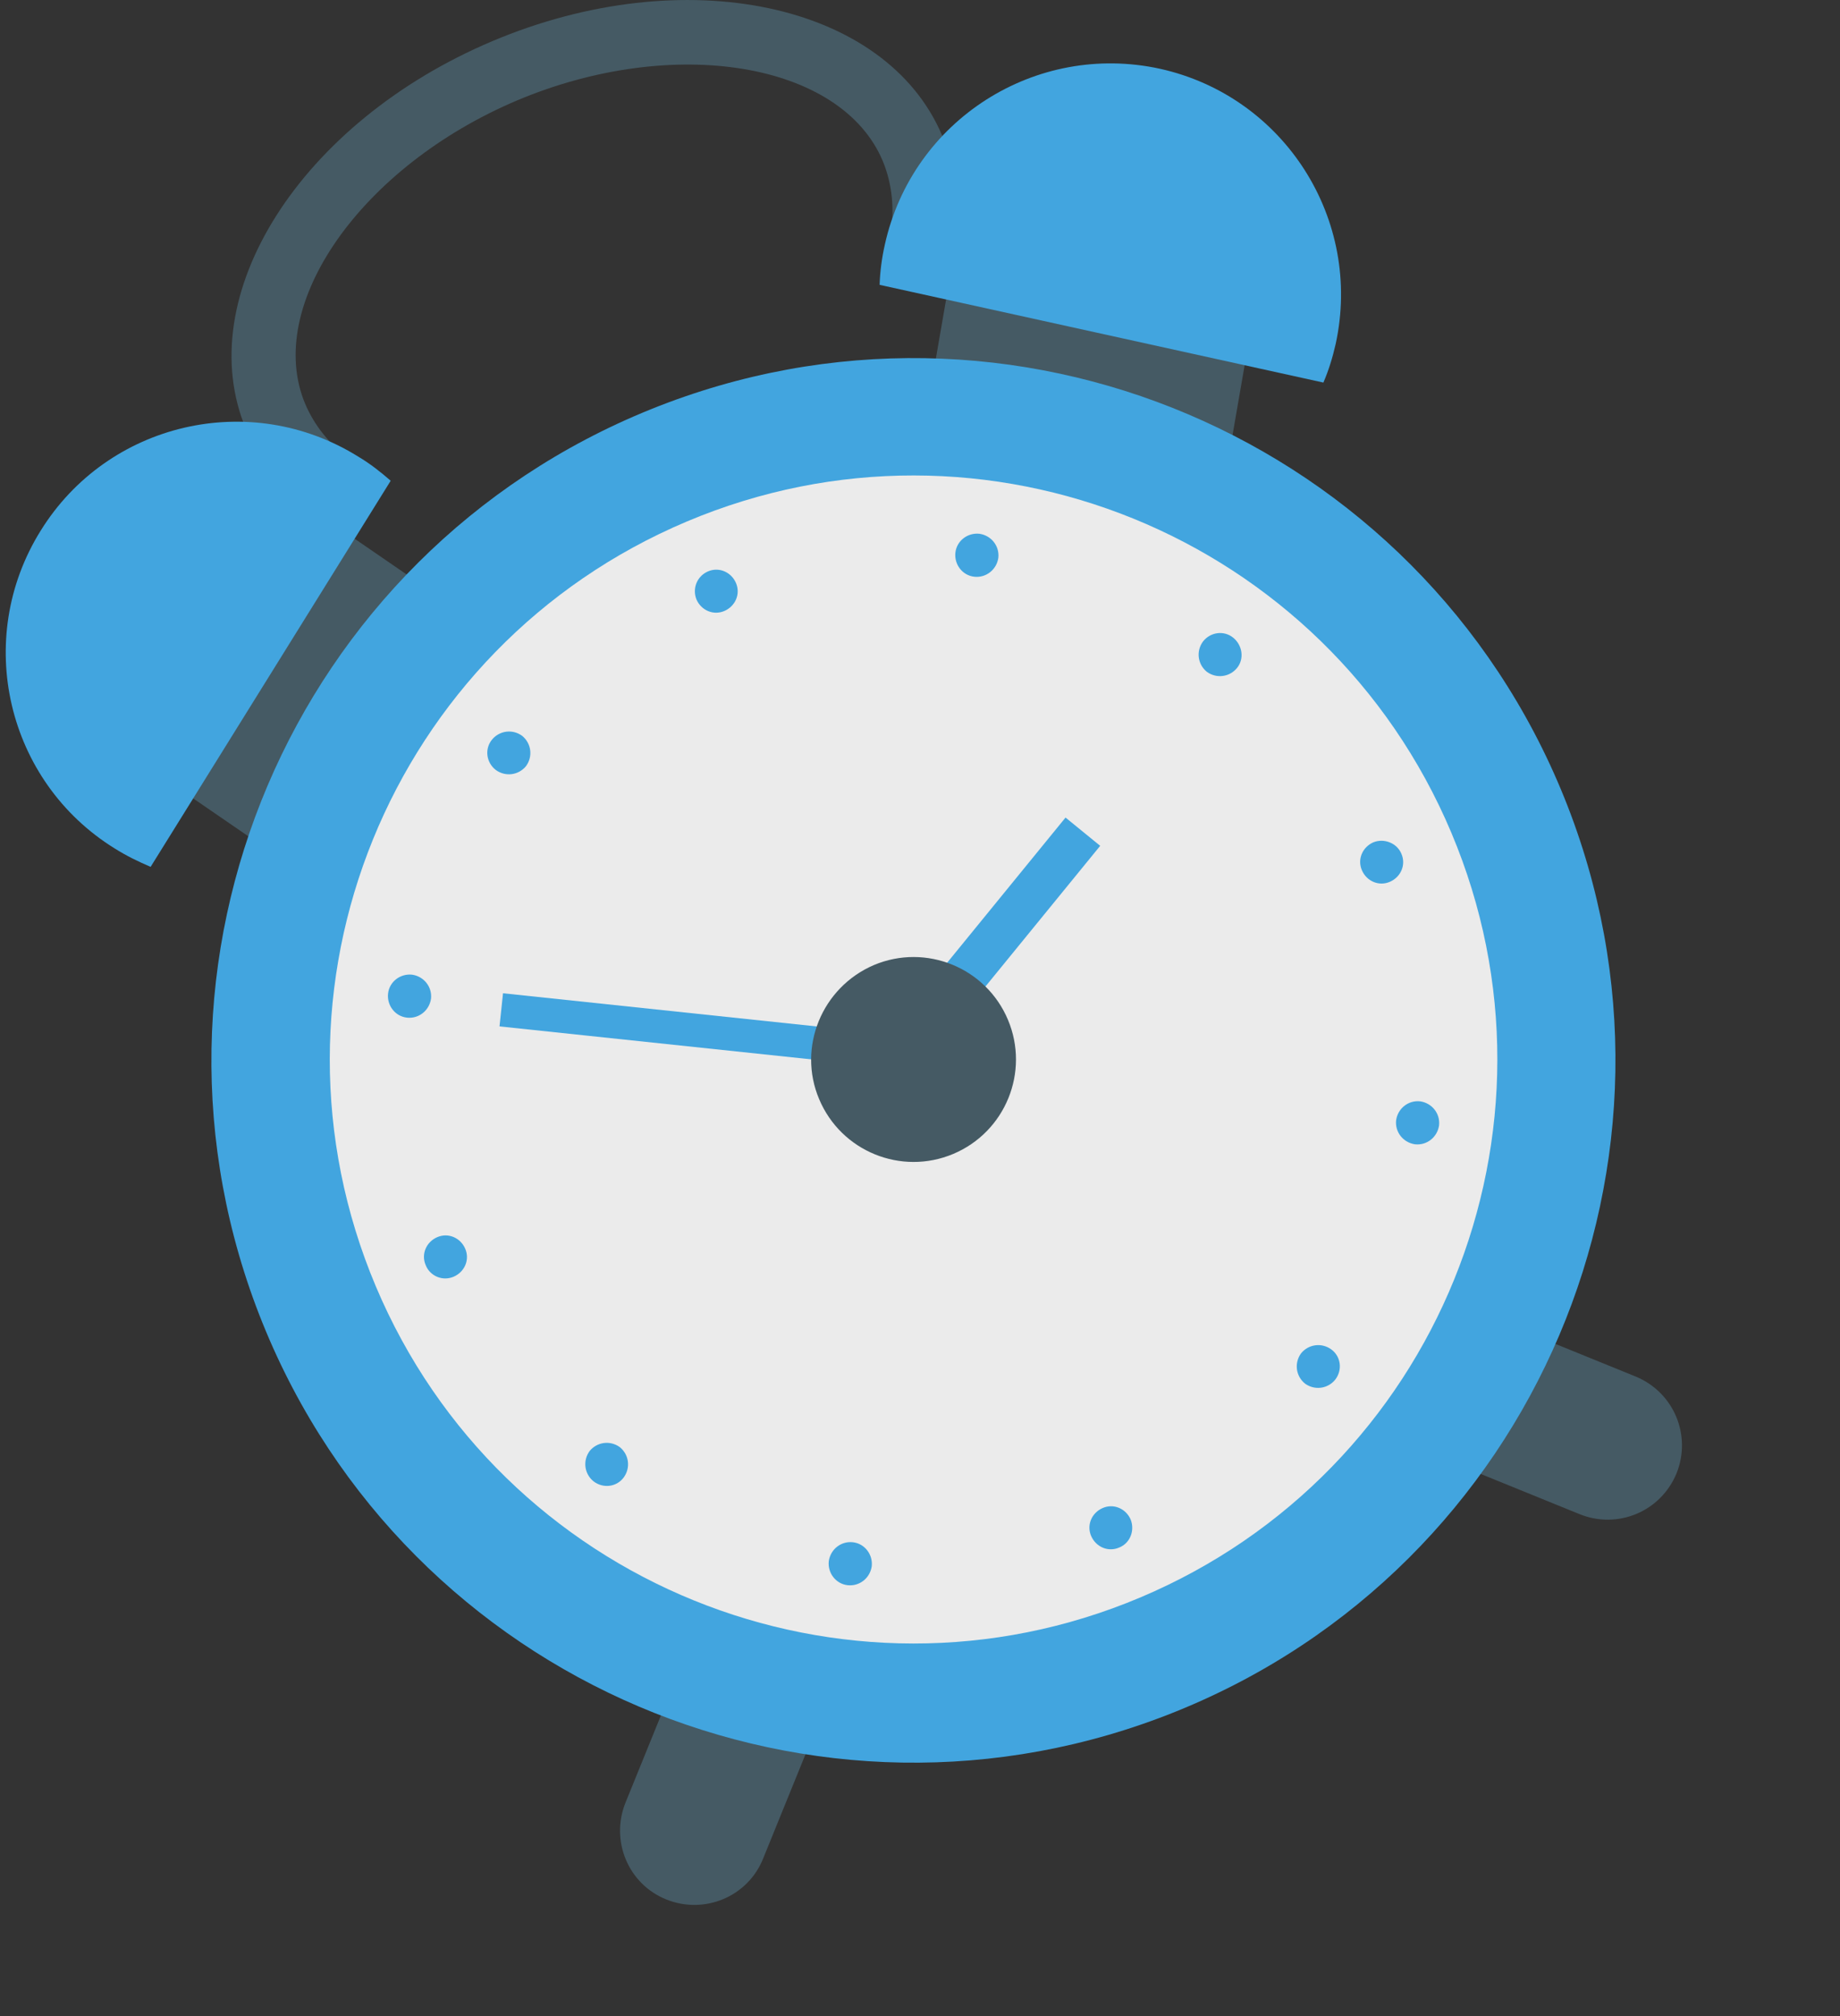 <?xml version="1.0" encoding="UTF-8"?> <svg xmlns="http://www.w3.org/2000/svg" width="42" height="46" viewBox="0 0 42 46" fill="none"><rect x="0" y="0" width="42" height="46" fill="#333333" stroke="none"/> <path d="M36.058 34.549C36.928 34.899 37.908 34.489 38.268 33.619C38.618 32.749 38.208 31.769 37.338 31.409L33.598 29.889C32.728 29.539 31.748 29.949 31.388 30.819C31.038 31.689 31.448 32.669 32.318 33.029L36.058 34.549Z" fill="#455A64"></path> <path d="M17.418 42.409C17.068 43.279 16.078 43.689 15.208 43.339C14.338 42.989 13.928 41.999 14.278 41.129L15.798 37.389C16.148 36.519 17.138 36.109 18.008 36.459C18.878 36.809 19.288 37.799 18.938 38.669L17.418 42.409Z" fill="#455A64"></path> <path d="M21.768 5.679C21.928 4.769 21.848 3.899 21.508 3.099C20.228 0.059 15.618 -0.911 11.238 0.939C6.858 2.789 4.338 6.759 5.618 9.799C5.928 10.539 6.438 11.169 7.118 11.669L7.988 10.479C7.518 10.139 7.178 9.709 6.968 9.219C6.018 6.969 8.238 3.799 11.808 2.289C15.378 0.789 19.198 1.419 20.148 3.669C20.368 4.199 20.428 4.789 20.318 5.419L21.768 5.679Z" fill="#455A64"></path> <path d="M6.204 10.994L2.259 16.741L6.727 19.808L10.672 14.062L6.204 10.994Z" fill="#455A64"></path> <path d="M8.918 10.969C8.688 10.769 8.448 10.579 8.178 10.419C5.708 8.879 2.458 9.639 0.928 12.109C-0.612 14.579 0.148 17.829 2.618 19.359C2.888 19.529 3.158 19.659 3.438 19.779L8.918 10.969Z" fill="#42A5DF"></path> <path d="M21.988 4.571L21.062 9.912L27.93 11.103L28.856 5.763L21.988 4.571Z" fill="#455A64"></path> <path d="M26.843 39.051C35.048 35.742 39.017 26.407 35.707 18.201C32.397 9.996 23.062 6.028 14.857 9.338C6.652 12.648 2.683 21.982 5.993 30.188C9.303 38.393 18.638 42.361 26.843 39.051Z" fill="#42A5DF"></path> <path d="M8.578 29.349C11.438 36.129 19.248 39.309 26.028 36.449C32.808 33.589 35.988 25.779 33.128 18.999C30.268 12.219 22.458 9.039 15.678 11.899C8.898 14.759 5.718 22.569 8.578 29.349Z" fill="#EBEBEB"></path> <path d="M15.898 13.679C16.008 13.929 16.288 14.049 16.538 13.939C16.788 13.829 16.908 13.549 16.798 13.299C16.688 13.049 16.407 12.929 16.157 13.039C15.908 13.149 15.798 13.429 15.898 13.679Z" fill="#42A5DF"></path> <path d="M21.808 12.609C21.778 12.879 21.968 13.129 22.238 13.159C22.508 13.189 22.748 12.999 22.788 12.729C22.818 12.459 22.628 12.219 22.358 12.179C22.088 12.149 21.838 12.339 21.808 12.609Z" fill="#42A5DF"></path> <path d="M27.458 14.639C27.298 14.859 27.338 15.159 27.548 15.329C27.768 15.489 28.068 15.449 28.238 15.239C28.408 15.029 28.358 14.719 28.148 14.549C27.938 14.379 27.628 14.419 27.458 14.639Z" fill="#42A5DF"></path> <path d="M31.348 19.219C31.098 19.329 30.978 19.609 31.088 19.859C31.198 20.109 31.478 20.229 31.728 20.119C31.978 20.009 32.098 19.729 31.988 19.479C31.888 19.239 31.598 19.119 31.348 19.219Z" fill="#42A5DF"></path> <path d="M32.418 25.129C32.148 25.099 31.908 25.289 31.868 25.559C31.838 25.829 32.028 26.069 32.298 26.109C32.568 26.139 32.808 25.949 32.848 25.679C32.878 25.409 32.688 25.169 32.418 25.129Z" fill="#42A5DF"></path> <path d="M30.388 30.789C30.168 30.629 29.868 30.669 29.698 30.879C29.538 31.099 29.578 31.399 29.788 31.569C30.008 31.729 30.308 31.689 30.478 31.479C30.648 31.259 30.608 30.949 30.388 30.789Z" fill="#42A5DF"></path> <path d="M25.808 34.669C25.698 34.419 25.418 34.299 25.168 34.409C24.918 34.519 24.798 34.799 24.908 35.049C25.018 35.299 25.298 35.419 25.548 35.309C25.798 35.209 25.908 34.919 25.808 34.669Z" fill="#42A5DF"></path> <path d="M19.898 35.739C19.928 35.469 19.738 35.219 19.468 35.189C19.198 35.159 18.958 35.349 18.918 35.619C18.888 35.889 19.078 36.139 19.348 36.169C19.618 36.199 19.858 36.009 19.898 35.739Z" fill="#42A5DF"></path> <path d="M14.238 33.709C14.398 33.489 14.358 33.189 14.148 33.019C13.928 32.859 13.628 32.899 13.458 33.109C13.298 33.329 13.338 33.629 13.548 33.799C13.768 33.969 14.078 33.929 14.238 33.709Z" fill="#42A5DF"></path> <path d="M10.358 29.129C10.608 29.019 10.728 28.739 10.618 28.489C10.508 28.239 10.228 28.119 9.978 28.229C9.728 28.339 9.608 28.619 9.718 28.869C9.818 29.119 10.108 29.239 10.358 29.129Z" fill="#42A5DF"></path> <path d="M9.288 23.219C9.558 23.249 9.798 23.059 9.838 22.789C9.868 22.519 9.678 22.279 9.408 22.239C9.138 22.209 8.888 22.399 8.858 22.669C8.828 22.939 9.018 23.189 9.288 23.219Z" fill="#42A5DF"></path> <path d="M11.318 17.569C11.538 17.729 11.838 17.689 12.008 17.479C12.168 17.259 12.128 16.959 11.918 16.789C11.698 16.629 11.398 16.669 11.228 16.879C11.058 17.089 11.098 17.399 11.318 17.569Z" fill="#42A5DF"></path> <path d="M24.322 18.654L20.447 23.404L21.237 24.049L25.113 19.299L24.322 18.654Z" fill="#42A5DF"></path> <path d="M11.482 22.663L11.402 23.419L20.571 24.388L20.651 23.632L11.482 22.663Z" fill="#42A5DF"></path> <path d="M18.698 25.079C19.198 26.269 20.568 26.829 21.758 26.329C22.948 25.829 23.508 24.459 23.008 23.269C22.508 22.079 21.138 21.519 19.948 22.019C18.758 22.529 18.198 23.899 18.698 25.079Z" fill="#455A64"></path> <path d="M20.078 6.499C20.088 6.199 20.128 5.889 20.198 5.579C20.828 2.739 23.638 0.949 26.478 1.569C29.318 2.199 31.108 5.009 30.488 7.849C30.418 8.159 30.328 8.449 30.208 8.729L20.078 6.499Z" fill="#42A5DF"></path> </svg> 